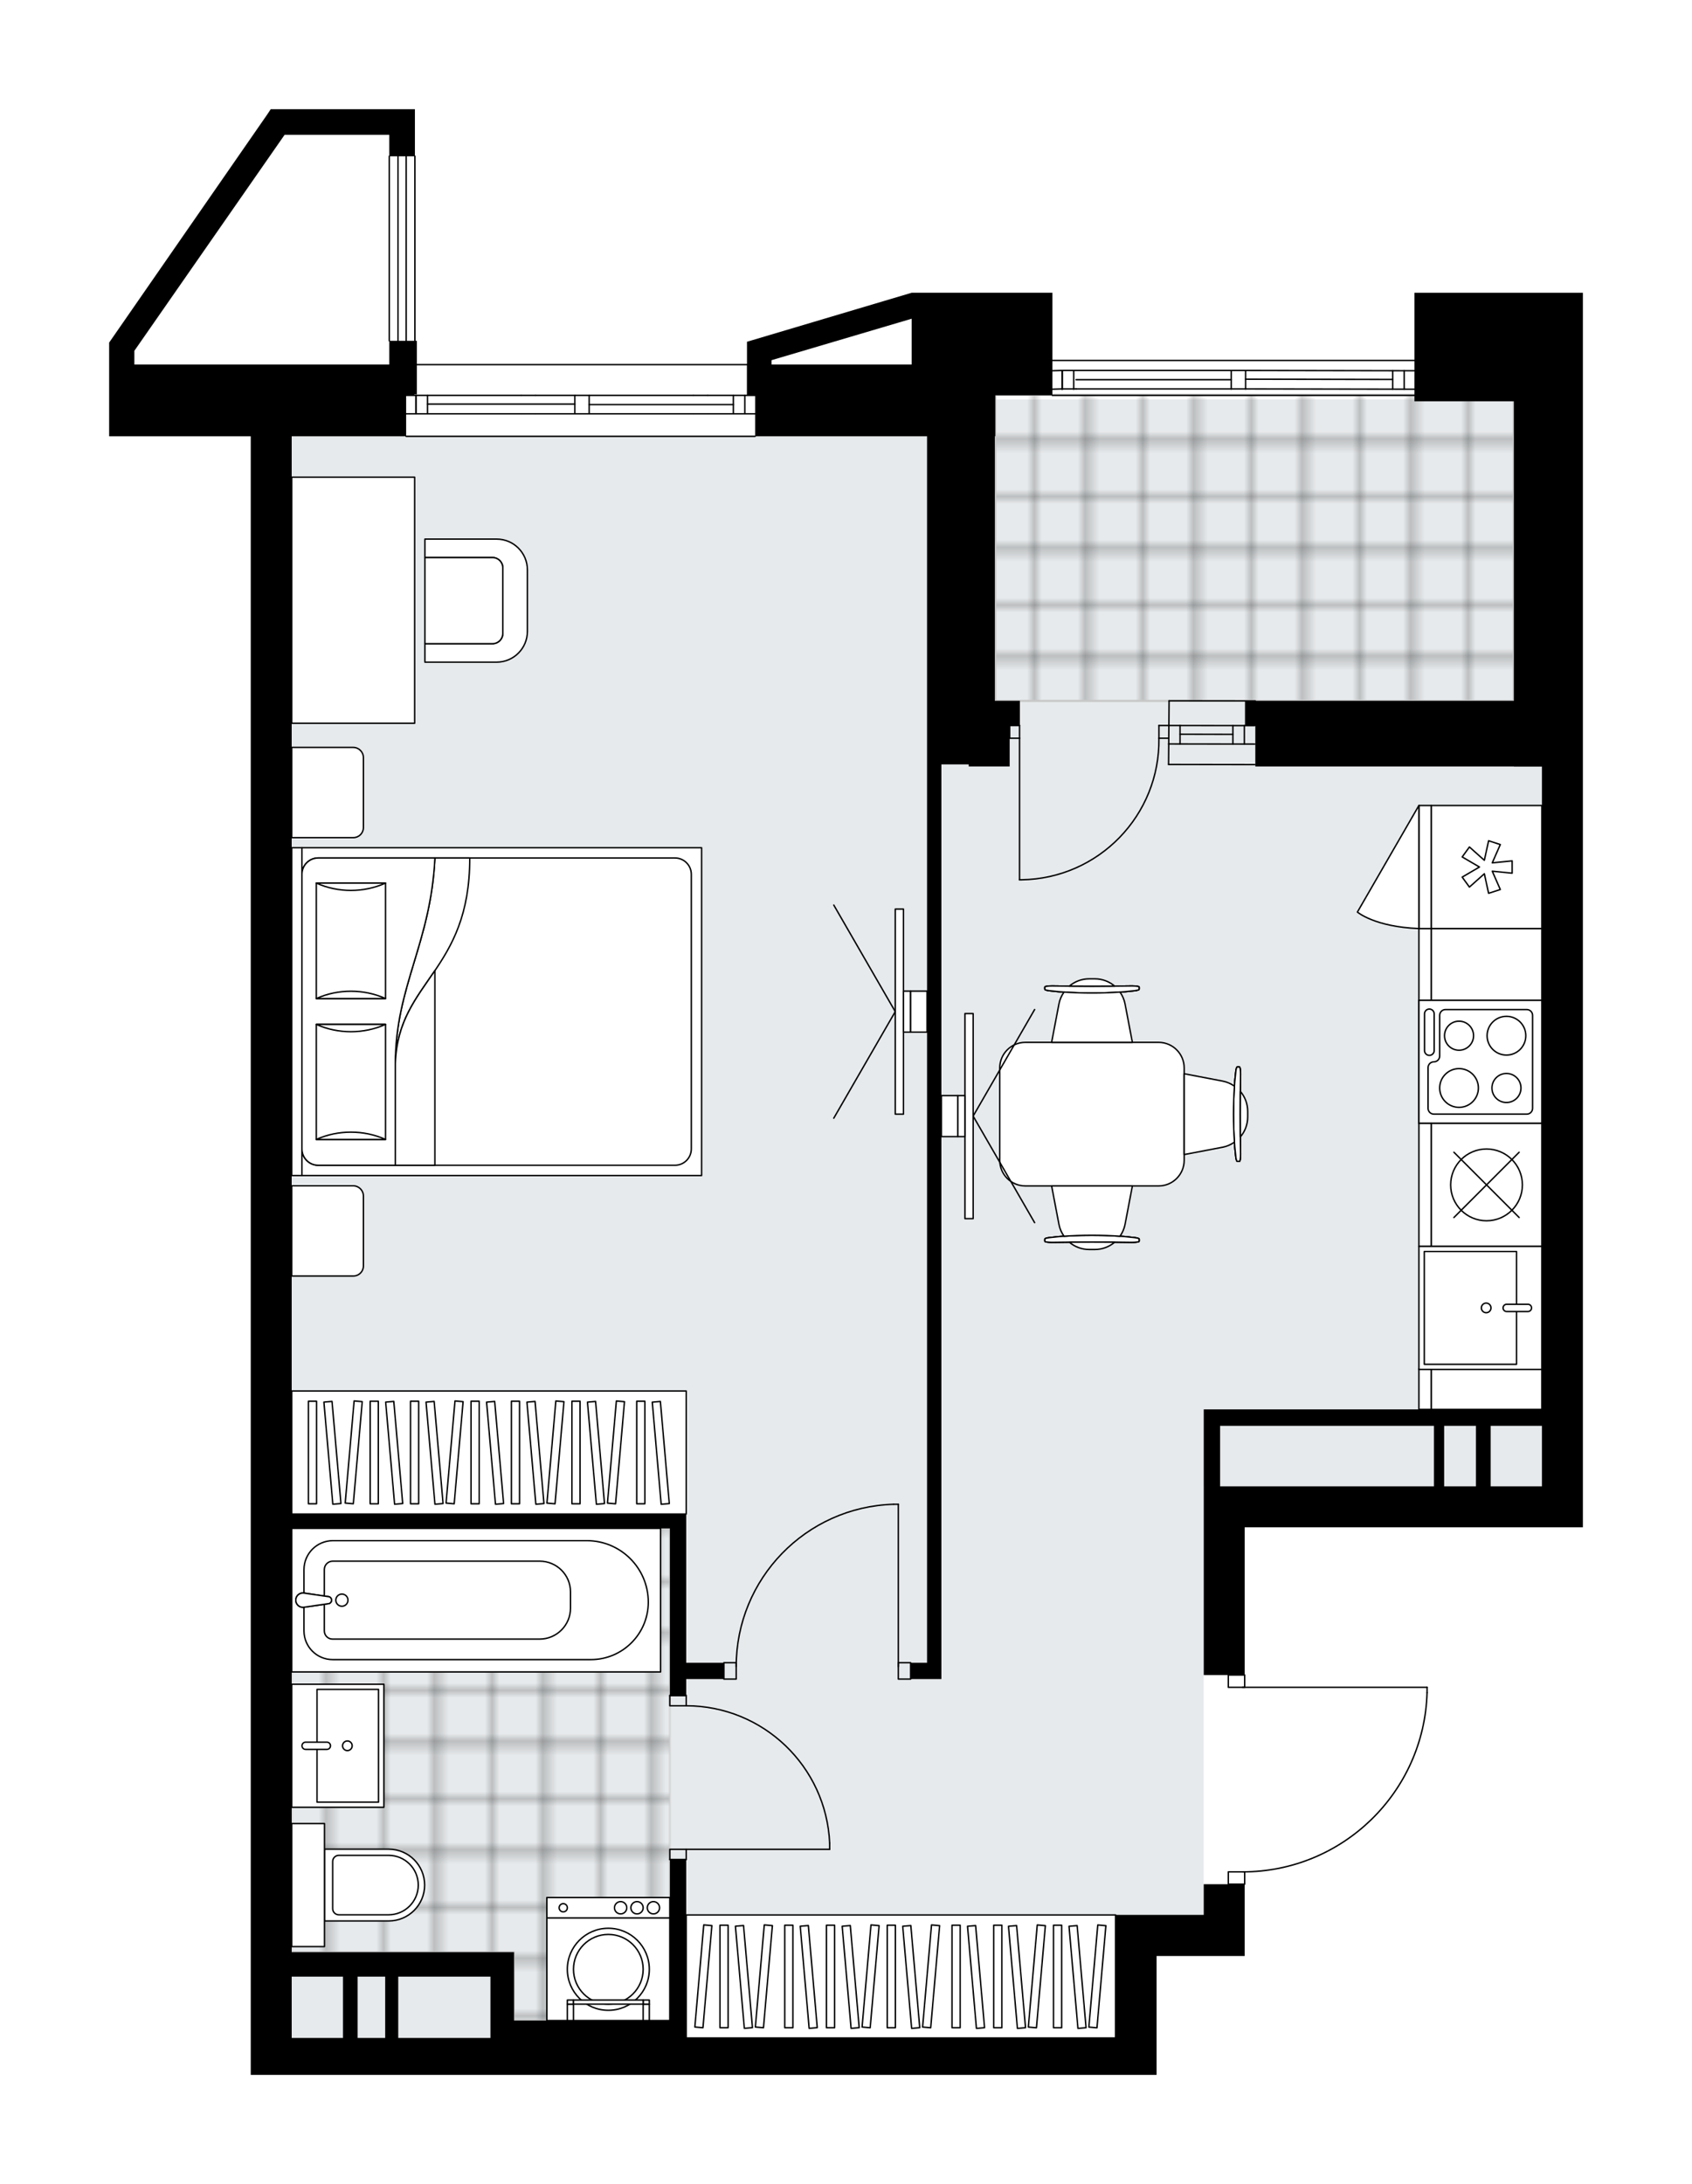 <svg xmlns="http://www.w3.org/2000/svg" xmlns:xlink="http://www.w3.org/1999/xlink" height="2000px" id="Layer_1" style="enable-background:new 0 0 1550.33 2000;" version="1.1" viewBox="0 0 1550.33 2000" width="1550.33px" x="0px" y="0px" xml:space="preserve">
<style type="text/css">
	.st0{fill:none;}
	.st1{opacity:0.5;fill:none;stroke:#121617;stroke-width:0.4;stroke-miterlimit:10;}
	.st2{fill:#FFFFFF;}
	.st3{fill:#E7EAEC;}
	
		.st4{fill:url(#SVGID_1_);stroke:#C8C8C8;stroke-width:2;stroke-linecap:round;stroke-linejoin:round;stroke-miterlimit:10;stroke-opacity:0.5;}
	
		.st5{fill:url(#SVGID_00000121962256805116946410000012354451137139453848_);stroke:#C8C8C8;stroke-width:2;stroke-linecap:round;stroke-linejoin:round;stroke-miterlimit:10;}
	.st6{fill:none;stroke:#000000;stroke-width:1.3;stroke-linecap:round;stroke-linejoin:round;stroke-miterlimit:10;}
	.st7{fill:#FFFFFF;stroke:#000000;stroke-width:1.3;stroke-linecap:round;stroke-linejoin:round;stroke-miterlimit:10;}
	.st8{fill:none;stroke:#000000;stroke-width:1.3;stroke-linecap:round;stroke-linejoin:round;}
	.st9{fill:none;stroke:#000000;stroke-width:1.3;stroke-linecap:round;stroke-linejoin:round;stroke-dasharray:10.016,10.016;}
	.st10{font-family: 'Arial-BoldMT','Arial'; font-weight:bold;}
	.st11{font-size:99.371px;}
	.st12{font-size:82.809px;}
	.st13{font-family: 'ArialMT','Arial';}
	.st14{font-size:40px;}
</style>
<pattern height="14.57" id="New_Pattern_Swatch_3" patternUnits="userSpaceOnUse" style="overflow:visible;" viewBox="7.49 -22.06 14.57 14.57" width="14.57" x="-6153.67" y="3004.42">
	<g>
		<rect class="st0" height="14.57" width="14.57" x="7.49" y="-22.06" />
		<g>
			<rect class="st1" height="7.29" width="7.29" x="14.77" y="-7.49" />
		</g>
		<g>
			<rect class="st1" height="7.29" width="7.29" x="0.2" y="-7.49" />
		</g>
		<g>
			<rect class="st1" height="7.29" width="7.29" x="22.06" y="-14.77" />
		</g>
		<g>
			<rect class="st1" height="7.29" width="7.29" x="7.49" y="-14.77" />
			<rect class="st1" height="7.29" width="7.29" x="14.77" y="-22.06" />
		</g>
		<g>
			<rect class="st1" height="7.29" width="7.29" x="0.2" y="-22.06" />
		</g>
		<g>
			<rect class="st1" height="7.29" width="7.29" x="22.06" y="-29.35" />
		</g>
		<g>
			<rect class="st1" height="7.29" width="7.29" x="7.49" y="-29.35" />
		</g>
	</g>
</pattern>
<path class="st2" d="M1450.33,268.08v46.08v47.85v35.15v2.36  v999.03h-37.52h-272.36v134.62h0.01c0.36,0,0.65,0.29,0.65,0.65v10.62h166.46c0.36,0,0.65,0.29,0.65,0.65v4.92c0,0,0,0.01,0,0.01  c0,0,0,0.01,0,0.01c-1.31,44.37-19.58,85.84-51.43,116.76c-31.24,30.33-72.24,47.28-115.68,47.92v10.65c0,0.36-0.29,0.65-0.65,0.65  h-0.01v27.46v37.66h-80.72V1900h-37.59h-792.4v-33.82v-338.97v-429.95V399.53H100v-37.52v-8.86v-19.35v-20.09l145.04-209.14  l3.03-4.58h0.07h14.84h96.3h20.9v42.41c0.35,0.01,0.62,0.29,0.62,0.64v169.01c0,0.01-0.01,0.02-0.01,0.03h1.15v21.14h302.49v-20.11  l-0.07-0.15l150.95-44.9h0.66h10.27h118.01v61.37h331.73v-61.37H1450.33z" id="background" />
<g id="floor">
	<polygon class="st3" points="909.5,399.59 267.26,399.59 267.26,1866.22 1022.17,1866.22 1022.17,1753.54 1102.92,1753.54    1102.92,1361.07 1412.77,1361.07 1412.77,365.8 909.5,365.8  " />
	<pattern id="SVGID_1_" patternTransform="matrix(6.625 0 0 6.625 7481.422 54237.535)" xlink:href="#New_Pattern_Swatch_3">
	</pattern>
	<polygon class="st4" points="267.26,1787.52 471.01,1787.52 471.01,1850.25 613.73,1850.25 613.73,1399.56 385.02,1399.56    366.79,1399.56 267.26,1399.56  " />
	
		<pattern id="SVGID_00000003070113040326538920000016712296052023407784_" patternTransform="matrix(6.625 0 0 6.625 7481.422 54237.535)" xlink:href="#New_Pattern_Swatch_3">
	</pattern>
	
		<rect height="280.26" style="fill:url(#SVGID_00000003070113040326538920000016712296052023407784_);stroke:#C8C8C8;stroke-width:2;stroke-linecap:round;stroke-linejoin:round;stroke-miterlimit:10;" width="475.1" x="911.96" y="361.57" />
	<line class="st6" x1="372.13" x2="691.86" y1="333.89" y2="333.89" />
	<line class="st6" x1="381.18" x2="381.18" y1="362.03" y2="378.94" />
	<line class="st6" x1="682.47" x2="682.47" y1="362.03" y2="378.94" />
	<line class="st6" x1="526.7" x2="391.7" y1="370.02" y2="370.02" />
	<line class="st6" x1="671.95" x2="671.95" y1="378.94" y2="362.03" />
	<line class="st6" x1="381.18" x2="381.18" y1="362.03" y2="378.94" />
	<line class="st6" x1="391.7" x2="391.7" y1="378.94" y2="362.03" />
	<line class="st6" x1="539.84" x2="539.84" y1="362.03" y2="378.94" />
	<line class="st6" x1="490.73" x2="477.58" y1="378.94" y2="378.94" />
	<line class="st6" x1="526.7" x2="526.7" y1="378.94" y2="362.03" />
	<line class="st6" x1="477.58" x2="490.73" y1="362.03" y2="362.03" />
	<line class="st6" x1="691.86" x2="372.13" y1="399.57" y2="399.57" />
	<line class="st6" x1="648.47" x2="635.33" y1="378.94" y2="378.94" />
	<line class="st6" x1="635.33" x2="648.47" y1="362.03" y2="362.03" />
	<line class="st6" x1="671.95" x2="539.84" y1="370.48" y2="370.48" />
	<line class="st6" x1="648.47" x2="691.86" y1="362.03" y2="362.03" />
	<line class="st6" x1="635.33" x2="490.73" y1="362.03" y2="362.03" />
	<line class="st6" x1="477.58" x2="372.13" y1="362.03" y2="362.03" />
	<line class="st6" x1="648.47" x2="691.86" y1="378.94" y2="378.94" />
	<line class="st6" x1="635.33" x2="490.73" y1="378.94" y2="378.94" />
	<line class="st6" x1="477.58" x2="372.13" y1="378.94" y2="378.94" />
	<line class="st6" x1="380.16" x2="380.16" y1="312.06" y2="143.06" />
	<line class="st6" x1="372.18" x2="372.18" y1="312.06" y2="143.06" />
	<line class="st6" x1="364.67" x2="364.67" y1="312.06" y2="143.06" />
	<line class="st6" x1="356.69" x2="356.69" y1="312.06" y2="143.06" />
	<line class="st6" x1="1070.72" x2="1149.69" y1="681.26" y2="681.37" />
	<line class="st6" x1="1070.72" x2="1149.69" y1="664.36" y2="664.47" />
	<line class="st6" x1="1081.24" x2="1129.65" y1="672.35" y2="672.46" />
	<line class="st6" x1="1140.16" x2="1140.16" y1="681.37" y2="664.47" />
	<line class="st6" x1="1081.24" x2="1081.24" y1="681.26" y2="664.36" />
	<line class="st6" x1="1070.72" x2="1149.69" y1="700.04" y2="700.15" />
	<line class="st6" x1="1150.16" x2="1071.19" y1="641.83" y2="641.72" />
	<line class="st6" x1="1129.65" x2="1129.65" y1="681.39" y2="664.48" />
	<line class="st6" x1="1070.72" x2="1071.19" y1="700.04" y2="641.72" />
	<line class="st6" x1="964.24" x2="1295.99" y1="330.1" y2="330.1" />
	<line class="st6" x1="973.29" x2="973.29" y1="339.49" y2="356.39" />
	<line class="st6" x1="1286.6" x2="1286.6" y1="339.49" y2="356.39" />
	<line class="st6" x1="1276.08" x2="1141.31" y1="347.47" y2="347.22" />
	<line class="st6" x1="1276.08" x2="1276.08" y1="356.39" y2="339.49" />
	<line class="st6" x1="973.29" x2="973.29" y1="339.49" y2="356.39" />
	<line class="st6" x1="983.81" x2="983.81" y1="356.39" y2="339.49" />
	<line class="st6" x1="986.01" x2="972.86" y1="356.14" y2="356.14" />
	<line class="st6" x1="972.86" x2="986.01" y1="339.24" y2="339.24" />
	<line class="st6" x1="1295.99" x2="964.24" y1="362.03" y2="362.03" />
	<line class="st6" x1="1141.31" x2="1141.31" y1="339.24" y2="356.14" />
	<line class="st6" x1="1141.31" x2="1128.16" y1="356.14" y2="356.14" />
	<line class="st6" x1="1128.16" x2="1128.16" y1="356.14" y2="339.24" />
	<line class="st6" x1="1128.16" x2="1141.31" y1="339.24" y2="339.24" />
	<line class="st6" x1="1128.16" x2="986.01" y1="347.69" y2="347.69" />
	<line class="st6" x1="1141.31" x2="1295.99" y1="339.24" y2="339.49" />
	<line class="st6" x1="1128.16" x2="986.01" y1="339.24" y2="339.24" />
	<line class="st6" x1="972.86" x2="964.24" y1="339.24" y2="339.49" />
	<line class="st6" x1="1141.31" x2="1295.99" y1="356.14" y2="356.39" />
	<line class="st6" x1="1128.16" x2="986.01" y1="356.14" y2="356.14" />
	<line class="st6" x1="972.86" x2="964.24" y1="356.14" y2="356.39" />
	<rect class="st6" height="9.39" width="15.02" x="613.73" y="1693.45" />
	<rect class="st6" height="9.39" width="15.02" x="613.73" y="1552.61" />
	<line class="st6" x1="628.75" x2="613.73" y1="1702.84" y2="1702.84" />
	<line class="st6" x1="628.75" x2="613.73" y1="1552.61" y2="1552.61" />
	<line class="st6" x1="628.75" x2="760.2" y1="1693.45" y2="1693.45" />
	<path class="st6" d="M628.75,1562c70.41,0.05,128.32,55.48,131.45,125.82" />
	<line class="st6" x1="760.2" x2="760.2" y1="1693.45" y2="1687.82" />
	<rect class="st6" height="11.27" width="15.02" x="1125.45" y="1714.11" />
	<rect class="st6" height="11.27" width="15.02" x="1125.45" y="1533.83" />
	<path class="st6" d="M1307.59,1550.02c-2.71,91.39-77.57,164.08-169.01,164.09" />
	<line class="st6" x1="1138.58" x2="1307.59" y1="1545.1" y2="1545.1" />
	<line class="st6" x1="1307.59" x2="1307.59" y1="1545.1" y2="1550.02" />
	<rect class="st6" height="15.02" width="11.27" x="663.29" y="1522.56" />
	<rect class="st6" height="15.02" width="11.27" x="823.11" y="1522.56" />
	<path class="st6" d="M818.79,1377.5c-80.33,2.38-144.22,68.19-144.23,148.55" />
	<line class="st6" x1="823.11" x2="823.11" y1="1526.05" y2="1377.5" />
	<line class="st6" x1="823.11" x2="818.79" y1="1377.5" y2="1377.5" />
	<path class="st6" d="M1061.88,676c1.06,70.54-55.27,128.58-125.81,129.64c-0.63,0.01-1.27,0.01-1.9,0.01" />
	<line class="st6" x1="934.17" x2="934.17" y1="676" y2="805.65" />
	<line class="st6" x1="1070.95" x2="1061.9" y1="676" y2="676" />
	<line class="st6" x1="1061.9" x2="1061.9" y1="676" y2="664.36" />
	<line class="st6" x1="1061.9" x2="1070.95" y1="664.36" y2="664.36" />
	<line class="st6" x1="925.12" x2="934.17" y1="664.36" y2="664.36" />
	<line class="st6" x1="934.17" x2="934.17" y1="664.36" y2="676" />
	<line class="st6" x1="934.17" x2="925.12" y1="676" y2="676" />
	<line class="st6" x1="925.12" x2="925.12" y1="664.36" y2="676" />
	<path d="M1102.95,1753.48h-43.2h-37.59v112.69H628.76v-163.35h-14.99v147.4H471.02v-62.62h-18.83h-2.81H267.27v-260.39V1399.6   h346.5v153.02h14.99v-15.07h34.49v-14.92h-34.49v-136.18h-14.99h-346.5v-289.19V399.53h104.87v-37.52h7.53v-0.89h2.29v-49.04H356.7   v21.71H123.11v-12.55l137.65-197.77h95.93v19.64h23.48V100h-20.9h-96.3h-14.84h-0.07l-3.03,4.58L100,313.72v20.09v19.35v8.86v37.52   h129.75v697.73v429.95v338.97V1900h792.4h37.59v-108.85h80.72v-37.66v-28.06h-37.52V1753.48z M314.24,1866.18h-46.97v-56.13h46.97   V1866.18z M352.93,1866.18h-25.26v-56.13h25.26V1866.18z M449.38,1866.18H364.9v-56.13h84.48V1866.18z" />
	<path d="M846.25,268.08h-10.27h-0.66l-150.95,44.9l0.07,0.15v20.68h-0.07v28.21h7.53v37.52h157.52v297.54v2.88v822.68h-14.99v14.92   h14.99h13.15v-837.6h25.03v1.92h37.52v-37.52h9.38v-22.6h-22.97V399.53h0.44v-37.52h52.29v-24.37v-3.84v-65.73H846.25z    M835.32,333.81H706.97v-3.99l128.35-37.96V333.81z" />
	<path d="M1295.99,343.7v18.31v5.46h91.13v32.05v242.23h-236.91h-9.45v22.6h9.45v37.52h236.91v0.15h25.7v588.58h-309.87v8.42v6.65   v55.39v172.81h37.52v-135.29h272.36h37.52V399.53v-2.36v-35.15v-47.85v-46.08h-154.34V343.7z M1313.86,1361.05h-173.4h-22.52   v-55.39h195.92V1361.05z M1352.33,1361.05h-29.1v-55.39h29.1V1361.05z M1412.82,1361.05h-46.97v-55.39h46.97V1361.05z" />
</g>
<g id="mebel">
	<path class="st7" d="M939.51,954.5h122.06c12.96,0,23.47,10.51,23.47,23.47v84.55c0,12.96-10.51,23.47-23.47,23.47H939.51   c-12.96,0-23.47-10.51-23.47-23.47v-84.55C916.03,965.01,926.54,954.5,939.51,954.5z" />
	<g>
		<g id="LINE_00000169519211710305848840000010520569264093531575_">
			<path class="st7" d="M961.52,1133.3c22.73-2.86,55.36-2.86,78.09,0c2.62,0.33,4.15,0.82,4.15,1.35v0.13v1.86     c0,0.56-2.94,1.01-6.57,1.01c-24.35-0.39-48.89-0.39-73.24,0c-3.63,0-6.57-0.45-6.57-1.01v-1.86v-0.13     C957.37,1134.13,958.89,1133.63,961.52,1133.3z" />
		</g>
		<g id="LINE_00000176733274709164846330000001312250196076294296_">
			<path class="st7" d="M961.52,1133.3c22.73-2.86,55.36-2.86,78.09,0c2.62,0.33,4.15,0.82,4.15,1.35v0.13v1.86     c0,0.56-2.94,1.01-6.57,1.01c-24.35-0.39-48.89-0.39-73.24,0c-3.63,0-6.57-0.45-6.57-1.01v-1.86v-0.13     C957.37,1134.13,958.89,1133.63,961.52,1133.3z" />
		</g>
		<g id="LINE_00000023281048031747616840000003640258335952301976_">
			<path class="st7" d="M961.52,1133.3c22.73-2.86,55.36-2.86,78.09,0c2.62,0.33,4.15,0.82,4.15,1.35v0.13v1.86     c0,0.56-2.94,1.01-6.57,1.01c-24.35-0.39-48.89-0.39-73.24,0c-3.63,0-6.57-0.45-6.57-1.01v-1.86v-0.13     C957.37,1134.13,958.89,1133.63,961.52,1133.3z" />
		</g>
		<path class="st7" d="M979.81,1137.52c4.94,4.18,11.3,6.67,18.17,6.67h5.18c6.87,0,13.22-2.49,18.17-6.67    C1007.48,1137.4,993.65,1137.4,979.81,1137.52z" />
		<path class="st7" d="M963.57,1086l6.74,35.3c0.76,3.99,2.42,7.59,4.63,10.75c16.29-1.15,34.97-1.15,51.26,0    c2.21-3.17,3.86-6.76,4.63-10.75l6.74-35.3H963.57z" />
	</g>
	<g>
		<g id="LINE_00000017498735194504445660000016081729526970206091_">
			<path class="st7" d="M1132.34,1059.3c-2.86-22.73-2.86-55.36,0-78.09c0.33-2.62,0.82-4.15,1.35-4.15h0.13h1.86     c0.56,0,1.01,2.94,1.01,6.57c-0.39,24.35-0.39,48.89,0,73.24c0,3.63-0.45,6.57-1.01,6.57h-1.86h-0.13     C1133.17,1063.44,1132.67,1061.92,1132.34,1059.3z" />
		</g>
		<g id="LINE_00000078009932849174460960000002646984230541074858_">
			<path class="st7" d="M1132.34,1059.3c-2.86-22.73-2.86-55.36,0-78.09c0.33-2.62,0.82-4.15,1.35-4.15h0.13h1.86     c0.56,0,1.01,2.94,1.01,6.57c-0.39,24.35-0.39,48.89,0,73.24c0,3.63-0.45,6.57-1.01,6.57h-1.86h-0.13     C1133.17,1063.44,1132.67,1061.92,1132.34,1059.3z" />
		</g>
		<g id="LINE_00000065040634379988560710000008356782427045897373_">
			<path class="st7" d="M1132.34,1059.3c-2.86-22.73-2.86-55.36,0-78.09c0.33-2.62,0.82-4.15,1.35-4.15h0.13h1.86     c0.56,0,1.01,2.94,1.01,6.57c-0.39,24.35-0.39,48.89,0,73.24c0,3.63-0.45,6.57-1.01,6.57h-1.86h-0.13     C1133.17,1063.44,1132.67,1061.92,1132.34,1059.3z" />
		</g>
		<path class="st7" d="M1136.56,1041.01c4.18-4.94,6.67-11.3,6.67-18.17v-5.18c0-6.87-2.49-13.22-6.67-18.17    C1136.44,1013.34,1136.44,1027.17,1136.56,1041.01z" />
		<path class="st7" d="M1085.04,1057.25l35.3-6.74c3.99-0.76,7.59-2.42,10.75-4.63c-1.15-16.29-1.15-34.97,0-51.26    c-3.17-2.21-6.76-3.86-10.75-4.63l-35.3-6.74V1057.25z" />
	</g>
	<g>
		<g id="LINE_00000132063498536642810050000013010302765256950951_">
			<path class="st7" d="M1039.61,907.2c-22.73,2.86-55.36,2.86-78.09,0c-2.62-0.33-4.15-0.82-4.15-1.35v-0.13v-1.86     c0-0.56,2.94-1.01,6.57-1.01c24.35,0.39,48.89,0.39,73.24,0c3.63,0,6.57,0.45,6.57,1.01v1.86v0.13     C1043.75,906.38,1042.23,906.87,1039.61,907.2z" />
		</g>
		<g id="LINE_00000093165002642549346720000009350796523718217137_">
			<path class="st7" d="M1039.61,907.2c-22.73,2.86-55.36,2.86-78.09,0c-2.62-0.33-4.15-0.82-4.15-1.35v-0.13v-1.86     c0-0.56,2.94-1.01,6.57-1.01c24.35,0.39,48.89,0.39,73.24,0c3.63,0,6.57,0.45,6.57,1.01v1.86v0.13     C1043.75,906.38,1042.23,906.87,1039.61,907.2z" />
		</g>
		<g id="LINE_00000150073579306466985700000013067450579093378700_">
			<path class="st7" d="M1039.61,907.2c-22.73,2.86-55.36,2.86-78.09,0c-2.62-0.33-4.15-0.82-4.15-1.35v-0.13v-1.86     c0-0.56,2.94-1.01,6.57-1.01c24.35,0.39,48.89,0.39,73.24,0c3.63,0,6.57,0.45,6.57,1.01v1.86v0.13     C1043.75,906.38,1042.23,906.87,1039.61,907.2z" />
		</g>
		<path class="st7" d="M1021.32,902.99c-4.94-4.18-11.3-6.67-18.17-6.67h-5.18c-6.87,0-13.22,2.49-18.17,6.67    C993.65,903.11,1007.48,903.11,1021.32,902.99z" />
		<path class="st7" d="M1037.56,954.5l-6.74-35.3c-0.76-3.99-2.42-7.59-4.63-10.75c-16.29,1.15-34.97,1.15-51.26,0    c-2.21,3.17-3.86,6.76-4.63,10.75l-6.74,35.3H1037.56z" />
	</g>
	<path class="st7" d="M332.99,1159.27v-64.02c0-5.19-4.2-9.39-9.39-9.39h-56.34v82.63h56.51   C328.86,1168.48,332.99,1164.35,332.99,1159.27z" />
	<path class="st7" d="M332.99,757.83V693.8c0-5.19-4.2-9.39-9.39-9.39h-56.34v82.63h56.51   C328.86,767.04,332.99,762.91,332.99,757.83z" />
	<g>
		
			<rect class="st7" height="9.39" transform="matrix(4.686768e-11 -1 1 4.686768e-11 -654.404 1198.316)" width="300.2" x="121.85" y="921.67" />
		
			<rect class="st7" height="366.19" transform="matrix(4.686768e-11 -1 1 4.686768e-11 -466.616 1386.103)" width="300.2" x="309.64" y="743.27" />
		<path class="st7" d="M276.65,1052.05V800.67c0-8.3,6.73-15.02,15.02-15.02h326.75c8.3,0,15.02,6.73,15.02,15.02v251.38    c0,8.3-6.73,15.02-15.02,15.02H291.67C283.38,1067.07,276.65,1060.35,276.65,1052.05z" />
		<path class="st7" d="M398.49,785.65c-3.84,78.52-36.2,117.43-36.22,188.13c2.56-75.65,68.29-83.73,68.15-188.13L398.49,785.65z" />
		<g>
			<path class="st7" d="M398.49,785.65c-3.84,78.52-36.2,117.43-36.22,188.13l0,93.29h-70.59c-8.3,0-15.02-6.73-15.02-15.02V800.67     c0-8.3,6.73-15.02,15.02-15.02L398.49,785.65L398.49,785.65z" />
		</g>
		
			<rect class="st7" height="63.41" transform="matrix(4.679174e-11 -1 1 4.679174e-11 -669.206 1312.267)" width="105.35" x="268.86" y="959.03" />
		<path class="st7" d="M353.24,938.06c-19.92,8.92-43.49,8.92-63.41,0H353.24z" />
		<path class="st7" d="M289.83,1043.41c19.92-8.92,43.49-8.92,63.41,0L289.83,1043.41z" />
		
			<rect class="st7" height="63.41" transform="matrix(4.662921e-11 -1 1 4.662921e-11 -539.993 1183.054)" width="105.76" x="268.65" y="829.82" />
		<path class="st7" d="M353.24,808.65c-19.92,8.96-43.49,8.96-63.41,0H353.24z" />
		<path class="st7" d="M289.83,914.4c19.92-8.96,43.49-8.96,63.41,0L289.83,914.4z" />
		<g>
			<path class="st7" d="M362.26,973.78v93.29h36.22V888.81C381.39,914.07,363.57,935.1,362.26,973.78z" />
		</g>
	</g>
	
		<rect class="st7" height="361.49" transform="matrix(1.436170e-10 -1 1 1.436170e-10 -882.076 1778.09)" width="112.67" x="391.67" y="1149.34" />
	<g>
		
			<rect class="st7" height="7.46" transform="matrix(1.352607e-10 -1 1 1.352607e-10 -987.181 1672.985)" width="93.89" x="295.95" y="1326.35" />
		
			<rect class="st7" height="7.46" transform="matrix(1.350476e-10 -1 1 1.350476e-10 -950.208 1709.957)" width="93.89" x="332.93" y="1326.35" />
		
			<rect class="st7" height="7.46" transform="matrix(1.349508e-10 -1 1 1.349508e-10 -894.749 1765.417)" width="93.89" x="388.39" y="1326.35" />
		
			<rect class="st7" height="7.46" transform="matrix(1.274927e-10 -1 1 1.274927e-10 -857.776 1802.39)" width="93.89" x="425.36" y="1326.35" />
		
			<rect class="st7" height="7.46" transform="matrix(1.349508e-10 -1 1 1.349508e-10 -802.316 1857.849)" width="93.89" x="480.82" y="1326.35" />
		
			<rect class="st7" height="7.46" transform="matrix(0.087 -0.996 0.996 0.087 -1028.881 1537.339)" width="93.89" x="277.47" y="1326.35" />
		
			<rect class="st7" height="7.46" transform="matrix(0.087 -0.996 0.996 0.087 -944.505 1629.42)" width="93.89" x="369.9" y="1326.35" />
		
			<rect class="st7" height="7.46" transform="matrix(0.087 -0.996 0.996 0.087 -860.128 1721.5)" width="93.89" x="462.33" y="1326.35" />
		
			<rect class="st7" height="7.46" transform="matrix(-0.087 -0.996 0.996 -0.087 -932.136 1806.02)" width="93.89" x="314.44" y="1326.35" />
		
			<rect class="st7" height="7.46" transform="matrix(-0.087 -0.996 0.996 -0.087 -891.941 1842.852)" width="93.89" x="351.41" y="1326.35" />
		
			<rect class="st7" height="7.46" transform="matrix(-0.087 -0.996 0.996 -0.087 -831.648 1898.101)" width="93.89" x="406.87" y="1326.35" />
		
			<rect class="st7" height="7.46" transform="matrix(-0.087 -0.996 0.996 -0.087 -791.452 1934.933)" width="93.89" x="443.85" y="1326.35" />
		
			<rect class="st7" height="7.46" transform="matrix(0.087 -0.996 0.996 0.087 -809.502 1776.749)" width="93.89" x="517.79" y="1326.35" />
		
			<rect class="st7" height="7.46" transform="matrix(-0.087 -0.996 0.996 -0.087 -731.159 1990.181)" width="93.89" x="499.31" y="1326.35" />
		
			<rect class="st7" height="7.46" transform="matrix(1.275896e-10 -1 1 1.275896e-10 -1043.769 1616.397)" width="93.89" x="239.37" y="1326.35" />
		
			<rect class="st7" height="7.46" transform="matrix(-0.087 -0.996 0.996 -0.087 -993.656 1749.648)" width="93.89" x="257.85" y="1326.35" />
		
			<rect class="st7" height="7.46" transform="matrix(1.350671e-10 -1 1 1.350671e-10 -742.947 1917.219)" width="93.89" x="540.19" y="1326.35" />
		
			<rect class="st7" height="7.46" transform="matrix(-0.087 -0.996 0.996 -0.087 -666.615 2049.325)" width="93.89" x="558.68" y="1326.35" />
	</g>
	<g>
		<g>
			<path class="st7" d="M389.32,510.57h61.97c5.19,0,9.39,4.2,9.39,9.39v60.09c0,5.19-4.2,9.39-9.39,9.39h-61.97v16.9h65.75     c15.55,0,28.15-12.6,28.15-28.15v-56.38c0-15.55-12.6-28.15-28.15-28.15h-65.75V510.57z" />
		</g>
		<path class="st7" d="M460.68,580.05v-60.09c0-5.19-4.2-9.39-9.39-9.39h-61.97v78.87h61.97    C456.48,589.44,460.68,585.23,460.68,580.05z" />
	</g>
	
		<rect class="st7" height="112.67" transform="matrix(6.123234e-17 -1 1 6.123234e-17 -226.044 873.239)" width="225.35" x="210.92" y="493.31" />
	
		<rect class="st7" height="393.42" transform="matrix(1.435848e-10 -1 1 1.435848e-10 -984.42 2635.342)" width="112.67" x="769.12" y="1613.17" />
	<g>
		
			<rect class="st7" height="7.46" transform="matrix(1.353389e-10 -1 1 1.353389e-10 -1146.474 2473.288)" width="93.89" x="616.46" y="1806.15" />
		
			<rect class="st7" height="7.46" transform="matrix(0.087 -0.996 0.996 0.087 -1214.282 2294.606)" width="93.89" x="597.97" y="1806.15" />
		
			<rect class="st7" height="7.46" transform="matrix(0.087 -0.996 0.996 0.087 -1163.656 2349.854)" width="93.89" x="653.43" y="1806.15" />
		
			<rect class="st7" height="7.46" transform="matrix(-0.087 -0.996 0.996 -0.087 -1061.669 2646.921)" width="93.89" x="634.95" y="1806.15" />
		
			<rect class="st7" height="7.46" transform="matrix(1.349321e-10 -1 1 1.349321e-10 -1087.104 2532.658)" width="93.89" x="675.83" y="1806.15" />
		
			<rect class="st7" height="7.46" transform="matrix(1.275896e-10 -1 1 1.275896e-10 -1048.886 2570.876)" width="93.89" x="714.05" y="1806.15" />
		
			<rect class="st7" height="7.46" transform="matrix(-0.087 -0.996 0.996 -0.087 -997.125 2706.065)" width="93.89" x="694.32" y="1806.15" />
		
			<rect class="st7" height="7.46" transform="matrix(1.349321e-10 -1 1 1.349321e-10 -993.216 2626.546)" width="93.89" x="769.72" y="1806.15" />
		
			<rect class="st7" height="7.46" transform="matrix(0.087 -0.996 0.996 0.087 -1074.381 2447.281)" width="93.89" x="751.23" y="1806.15" />
		
			<rect class="st7" height="7.46" transform="matrix(-0.087 -0.996 0.996 -0.087 -955.347 2744.348)" width="93.89" x="732.75" y="1806.15" />
		
			<rect class="st7" height="7.46" transform="matrix(0.087 -0.996 0.996 0.087 -1023.755 2502.529)" width="93.89" x="806.69" y="1806.15" />
		
			<rect class="st7" height="7.46" transform="matrix(-0.087 -0.996 0.996 -0.087 -895.054 2799.596)" width="93.89" x="788.2" y="1806.15" />
		
			<rect class="st7" height="7.46" transform="matrix(1.350671e-10 -1 1 1.350671e-10 -933.846 2685.916)" width="93.89" x="829.09" y="1806.15" />
		
			<rect class="st7" height="7.46" transform="matrix(1.352607e-10 -1 1 1.352607e-10 -895.628 2724.134)" width="93.89" x="867.31" y="1806.15" />
		
			<rect class="st7" height="7.46" transform="matrix(-0.087 -0.996 0.996 -0.087 -830.51 2858.74)" width="93.89" x="847.57" y="1806.15" />
		
			<rect class="st7" height="7.46" transform="matrix(1.349321e-10 -1 1 1.349321e-10 -840.853 2778.909)" width="93.89" x="922.08" y="1806.15" />
		
			<rect class="st7" height="7.46" transform="matrix(0.087 -0.996 0.996 0.087 -935.298 2599.064)" width="93.89" x="903.59" y="1806.15" />
		
			<rect class="st7" height="7.46" transform="matrix(-0.087 -0.996 0.996 -0.087 -789.705 2896.131)" width="93.89" x="885.11" y="1806.15" />
		
			<rect class="st7" height="7.46" transform="matrix(0.087 -0.996 0.996 0.087 -884.672 2654.312)" width="93.89" x="959.05" y="1806.15" />
		
			<rect class="st7" height="7.46" transform="matrix(-0.087 -0.996 0.996 -0.087 -729.412 2951.379)" width="93.89" x="940.57" y="1806.15" />
	</g>
	<g>
		<g id="LINE_00000042710176646797020470000006508172243959841727_">
			<line class="st7" x1="820.3" x2="763.96" y1="926.36" y2="1023.94" />
		</g>
		<g id="LINE_00000047058557643007559730000006085247731120911009_">
			<line class="st7" x1="820.3" x2="763.96" y1="926.36" y2="828.78" />
		</g>
	</g>
	<rect class="st7" height="187.79" width="7.51" x="820.3" y="832.47" />
	
		<rect class="st7" height="37.56" transform="matrix(-1 -1.224647e-16 1.224647e-16 -1 1662.189 1852.719)" width="6.57" x="827.81" y="907.58" />
	<rect class="st7" height="37.56" width="15.02" x="834.38" y="907.58" />
	<g>
		<g id="LINE_00000011010909071991796420000001775150724703260812_">
			<line class="st7" x1="891.66" x2="947.99" y1="1022.03" y2="924.45" />
		</g>
		<g id="LINE_00000150072807176887952090000018367127537268662913_">
			<line class="st7" x1="891.66" x2="947.99" y1="1022.03" y2="1119.61" />
		</g>
	</g>
	
		<rect class="st7" height="187.79" transform="matrix(-1 -1.224647e-16 1.224647e-16 -1 1775.801 2044.057)" width="7.51" x="884.14" y="928.13" />
	<rect class="st7" height="37.56" width="6.57" x="877.57" y="1003.25" />
	
		<rect class="st7" height="37.56" transform="matrix(-1 -1.224647e-16 1.224647e-16 -1 1740.121 2044.057)" width="15.02" x="862.55" y="1003.25" />
	
		<rect class="st7" height="101.41" transform="matrix(4.375326e-11 1 -1 4.375326e-11 2334.414 -389.716)" width="112.66" x="1305.73" y="921.65" />
	
		<rect class="st7" height="11.27" transform="matrix(4.375326e-11 1 -1 4.375326e-11 2278.078 -333.379)" width="112.66" x="1249.4" y="966.72" />
	
		<rect class="st7" height="101.41" transform="matrix(-1.329925e-10 1 -1 -1.329925e-10 2634.125 -90.006)" width="37.15" x="1343.49" y="1221.36" />
	
		<rect class="st7" height="11.27" transform="matrix(-1.329925e-10 1 -1 -1.329925e-10 2577.789 -33.669)" width="37.15" x="1287.16" y="1266.43" />
	
		<rect class="st7" height="101.41" transform="matrix(-8.562544e-11 -1 1 -8.562544e-11 478.912 2245.218)" width="65.73" x="1329.2" y="832.45" />
	
		<rect class="st7" height="11.27" transform="matrix(-8.562544e-11 -1 1 -8.562544e-11 422.576 2188.882)" width="65.73" x="1272.86" y="877.52" />
	<path class="st7" d="M389.07,1726.19L389.07,1726.19c0,18.15-14.71,32.86-32.86,32.86h-58.9v-65.73h58.9   C374.36,1693.33,389.07,1708.04,389.07,1726.19z" />
	
		<rect class="st7" height="30.05" transform="matrix(4.996543e-11 -1 1 4.996543e-11 -1443.905 2008.473)" width="112.67" x="225.95" y="1711.17" />
	<path class="st7" d="M383.25,1726.19L383.25,1726.19c0,15.04-12.19,27.23-27.23,27.23h-45.57c-3.11,0-5.63-2.52-5.63-5.63v-43.19   c0-3.11,2.52-5.63,5.63-5.63h45.57C371.06,1698.96,383.25,1711.15,383.25,1726.19z" />
	<g>
		
			<rect class="st7" height="18.78" transform="matrix(-1 -1.224647e-16 1.224647e-16 -1 1114.784 3493.941)" width="112.67" x="501.06" y="1737.58" />
		
			<rect class="st7" height="93.89" transform="matrix(-1 -1.224647e-16 1.224647e-16 -1 1114.784 3606.613)" width="112.67" x="501.06" y="1756.36" />
		<g id="CIRCLE_00000036228726205039960540000003775441473890604985_">
			<circle class="st7" cx="557.39" cy="1803.31" r="37.56" />
		</g>
		<g id="CIRCLE_00000119106856280104491750000005225888966638035854_">
			<circle class="st7" cx="557.39" cy="1803.31" r="31.92" />
		</g>
		<g id="CIRCLE_00000045610776292228749610000013202360080403105470_">
			<circle class="st7" cx="516.08" cy="1746.97" r="3.76" />
		</g>
		<g id="CIRCLE_00000036227135867954201120000004959391124686128557_">
			<circle class="st7" cx="568.66" cy="1746.97" r="5.63" />
		</g>
		<g id="CIRCLE_00000094601139758658413090000010724490053257091260_">
			<circle class="st7" cx="583.68" cy="1746.97" r="5.63" />
		</g>
		<g id="CIRCLE_00000181054688138205688380000016777732156350437547_">
			<circle class="st7" cx="598.71" cy="1746.97" r="5.63" />
		</g>
	</g>
	<g>
		
			<rect class="st7" height="15.02" transform="matrix(-1 -1.224647e-16 1.224647e-16 -1 1184.265 3685.484)" width="5.63" x="589.32" y="1835.23" />
		
			<rect class="st7" height="3.76" transform="matrix(-1 -1.224647e-16 1.224647e-16 -1 1184.265 3666.706)" width="5.63" x="589.32" y="1831.47" />
		
			<rect class="st7" height="15.02" transform="matrix(-1 -1.224647e-16 1.224647e-16 -1 1045.302 3685.484)" width="5.63" x="519.83" y="1835.23" />
		
			<rect class="st7" height="3.76" transform="matrix(-1 -1.224647e-16 1.224647e-16 -1 1045.302 3666.706)" width="5.63" x="519.83" y="1831.47" />
		<rect class="st7" height="3.76" width="63.85" x="525.47" y="1831.47" />
	</g>
	
		<rect class="st7" height="338.02" transform="matrix(4.274476e-11 -1 1 4.274476e-11 -1029.018 1901.559)" width="131.45" x="370.54" y="1296.28" />
	<g id="ARC_00000039096573524605737560000008177938996346807700_">
		<path class="st7" d="M278.52,1471.77c-0.63,0.09-1.26,0.09-1.89,0c-3.58-0.52-6.06-3.85-5.54-7.43c0.52-3.58,3.85-6.06,7.43-5.54    l22.93,3.35c1.06,0.32,1.89,1.14,2.2,2.2c0.52,1.73-0.47,3.56-2.2,4.08L278.52,1471.77z" />
	</g>
	<path class="st7" d="M278.53,1437.31v21.49l22.92,3.34c1.06,0.32,1.89,1.14,2.2,2.2c0.52,1.73-0.47,3.56-2.2,4.08l-22.92,3.34   v21.68c0,14.52,11.77,26.29,26.29,26.29h236.57c29.06,0,52.62-23.56,52.62-52.62c0-31.09-25.2-56.3-56.3-56.3h-232.7   C290.39,1410.83,278.53,1422.69,278.53,1437.31z" />
	<path class="st7" d="M297.17,1437.25v24.27l4.28,0.62c1.06,0.32,1.89,1.14,2.2,2.2c0.52,1.73-0.47,3.56-2.2,4.08l-4.28,0.62v24.4   c0,4.15,3.36,7.51,7.51,7.51H494.4c15.65,0,28.34-12.69,28.34-28.34v-14.85c0-15.56-12.61-28.17-28.17-28.17H304.82   C300.6,1429.61,297.17,1433.03,297.17,1437.25z" />
	<g id="ARC_00000004547486966463493500000009184918413703394982_">
		<path class="st7" d="M278.52,1471.77c-0.63,0.09-1.26,0.09-1.89,0c-3.58-0.52-6.06-3.85-5.54-7.43c0.52-3.58,3.85-6.06,7.43-5.54    l22.93,3.35c1.06,0.32,1.89,1.14,2.2,2.2c0.52,1.73-0.47,3.56-2.2,4.08L278.52,1471.77z" />
	</g>
	<circle class="st7" cx="313.27" cy="1465.29" r="5.57" />
	
		<rect class="st7" height="84.5" transform="matrix(6.123234e-17 -1 1 6.123234e-17 -1289.106 1908.132)" width="112.68" x="253.17" y="1556.37" />
	
		<rect class="st7" height="56.34" transform="matrix(6.123234e-17 -1 1 6.123234e-17 -1279.985 1917.292)" width="103.28" x="267.01" y="1570.47" />
	<path class="st7" d="M302.82,1598.64L302.82,1598.64c0,1.83-1.49,3.32-3.32,3.32h-19.47c-1.83,0-3.32-1.49-3.32-3.32l0,0   c0-1.83,1.49-3.32,3.32-3.32h19.47C301.34,1595.32,302.82,1596.8,302.82,1598.64z" />
	<circle class="st7" cx="318.29" cy="1598.64" r="4.41" />
	
		<rect class="st7" height="112.67" transform="matrix(-1.836970e-16 1 -1 -1.836970e-16 2328.783 -384.079)" width="112.67" x="1300.09" y="916.02" />
	<path class="st7" d="M1398.94,924.47h-74.49c-2.94,0-5.32,2.38-5.32,5.32v37.24c0,2.94-2.38,5.32-5.32,5.32l0,0   c-2.94,0-5.32,2.38-5.32,5.32v37.24c0,2.94,2.38,5.32,5.32,5.32h85.13c2.94,0,5.32-2.38,5.32-5.32v-85.13   C1404.26,926.85,1401.88,924.47,1398.94,924.47z" />
	<path class="st7" d="M1305.24,962v-33.57c0-2.45,1.99-4.43,4.43-4.43l0,0c2.45,0,4.43,1.99,4.43,4.43V962   c0,2.45-1.99,4.43-4.43,4.43l0,0C1307.22,966.43,1305.24,964.45,1305.24,962z" />
	<circle class="st7" cx="1380.32" cy="948.41" r="17.74" />
	<circle class="st7" cx="1336.87" cy="996.29" r="17.74" />
	<circle class="st7" cx="1336.87" cy="948.41" r="13.3" />
	<circle class="st7" cx="1380.32" cy="996.29" r="13.3" />
	
		<rect class="st7" height="101.41" transform="matrix(-1.836970e-16 1 -1 -1.836970e-16 2447.081 -277.048)" width="112.67" x="1305.73" y="1034.31" />
	
		<rect class="st7" height="11.27" transform="matrix(-1.836970e-16 1 -1 -1.836970e-16 2390.745 -220.712)" width="112.67" x="1249.39" y="1079.38" />
	<circle class="st7" cx="1362.06" cy="1085.02" r="32.86" />
	<line class="st7" x1="1391.94" x2="1332.19" y1="1114.89" y2="1055.14" />
	<line class="st7" x1="1332.19" x2="1391.94" y1="1114.89" y2="1055.14" />
	
		<rect class="st7" height="101.41" transform="matrix(6.123234e-17 -1 1 6.123234e-17 568.112 2156.018)" width="112.67" x="1305.73" y="743.25" />
	
		<rect class="st7" height="11.27" transform="matrix(6.123234e-17 -1 1 6.123234e-17 511.775 2099.682)" width="112.67" x="1249.39" y="788.32" />
	<polygon class="st7" points="1367.31,797.76 1385.54,799.59 1385.54,788.32 1367.31,790.14 1374.68,773.37 1363.96,769.89    1360.06,787.79 1346.39,775.6 1339.76,784.71 1355.58,793.95 1339.76,803.19 1346.39,812.31 1360.06,800.12 1363.96,818.02    1374.68,814.54  " />
	<path class="st7" d="M1300.09,737.62l-56.34,97.58c0,0,15.86,13.6,56.34,15.1V737.62z" />
	
		<rect class="st7" height="112.67" transform="matrix(-1.836970e-16 1 -1 -1.836970e-16 2554.125 -158.738)" width="112.68" x="1300.09" y="1141.36" />
	
		<rect class="st7" height="84.5" transform="matrix(-1.836970e-16 1 -1 -1.836970e-16 2544.966 -149.617)" width="103.28" x="1295.65" y="1155.42" />
	<path class="st7" d="M1377.21,1197.67L1377.21,1197.67c0-1.83,1.49-3.32,3.32-3.32H1400c1.83,0,3.32,1.49,3.32,3.32l0,0   c0,1.83-1.49,3.32-3.32,3.32h-19.47C1378.69,1201,1377.21,1199.51,1377.21,1197.67z" />
	<circle class="st7" cx="1361.74" cy="1197.67" r="4.41" />
</g>
</svg>